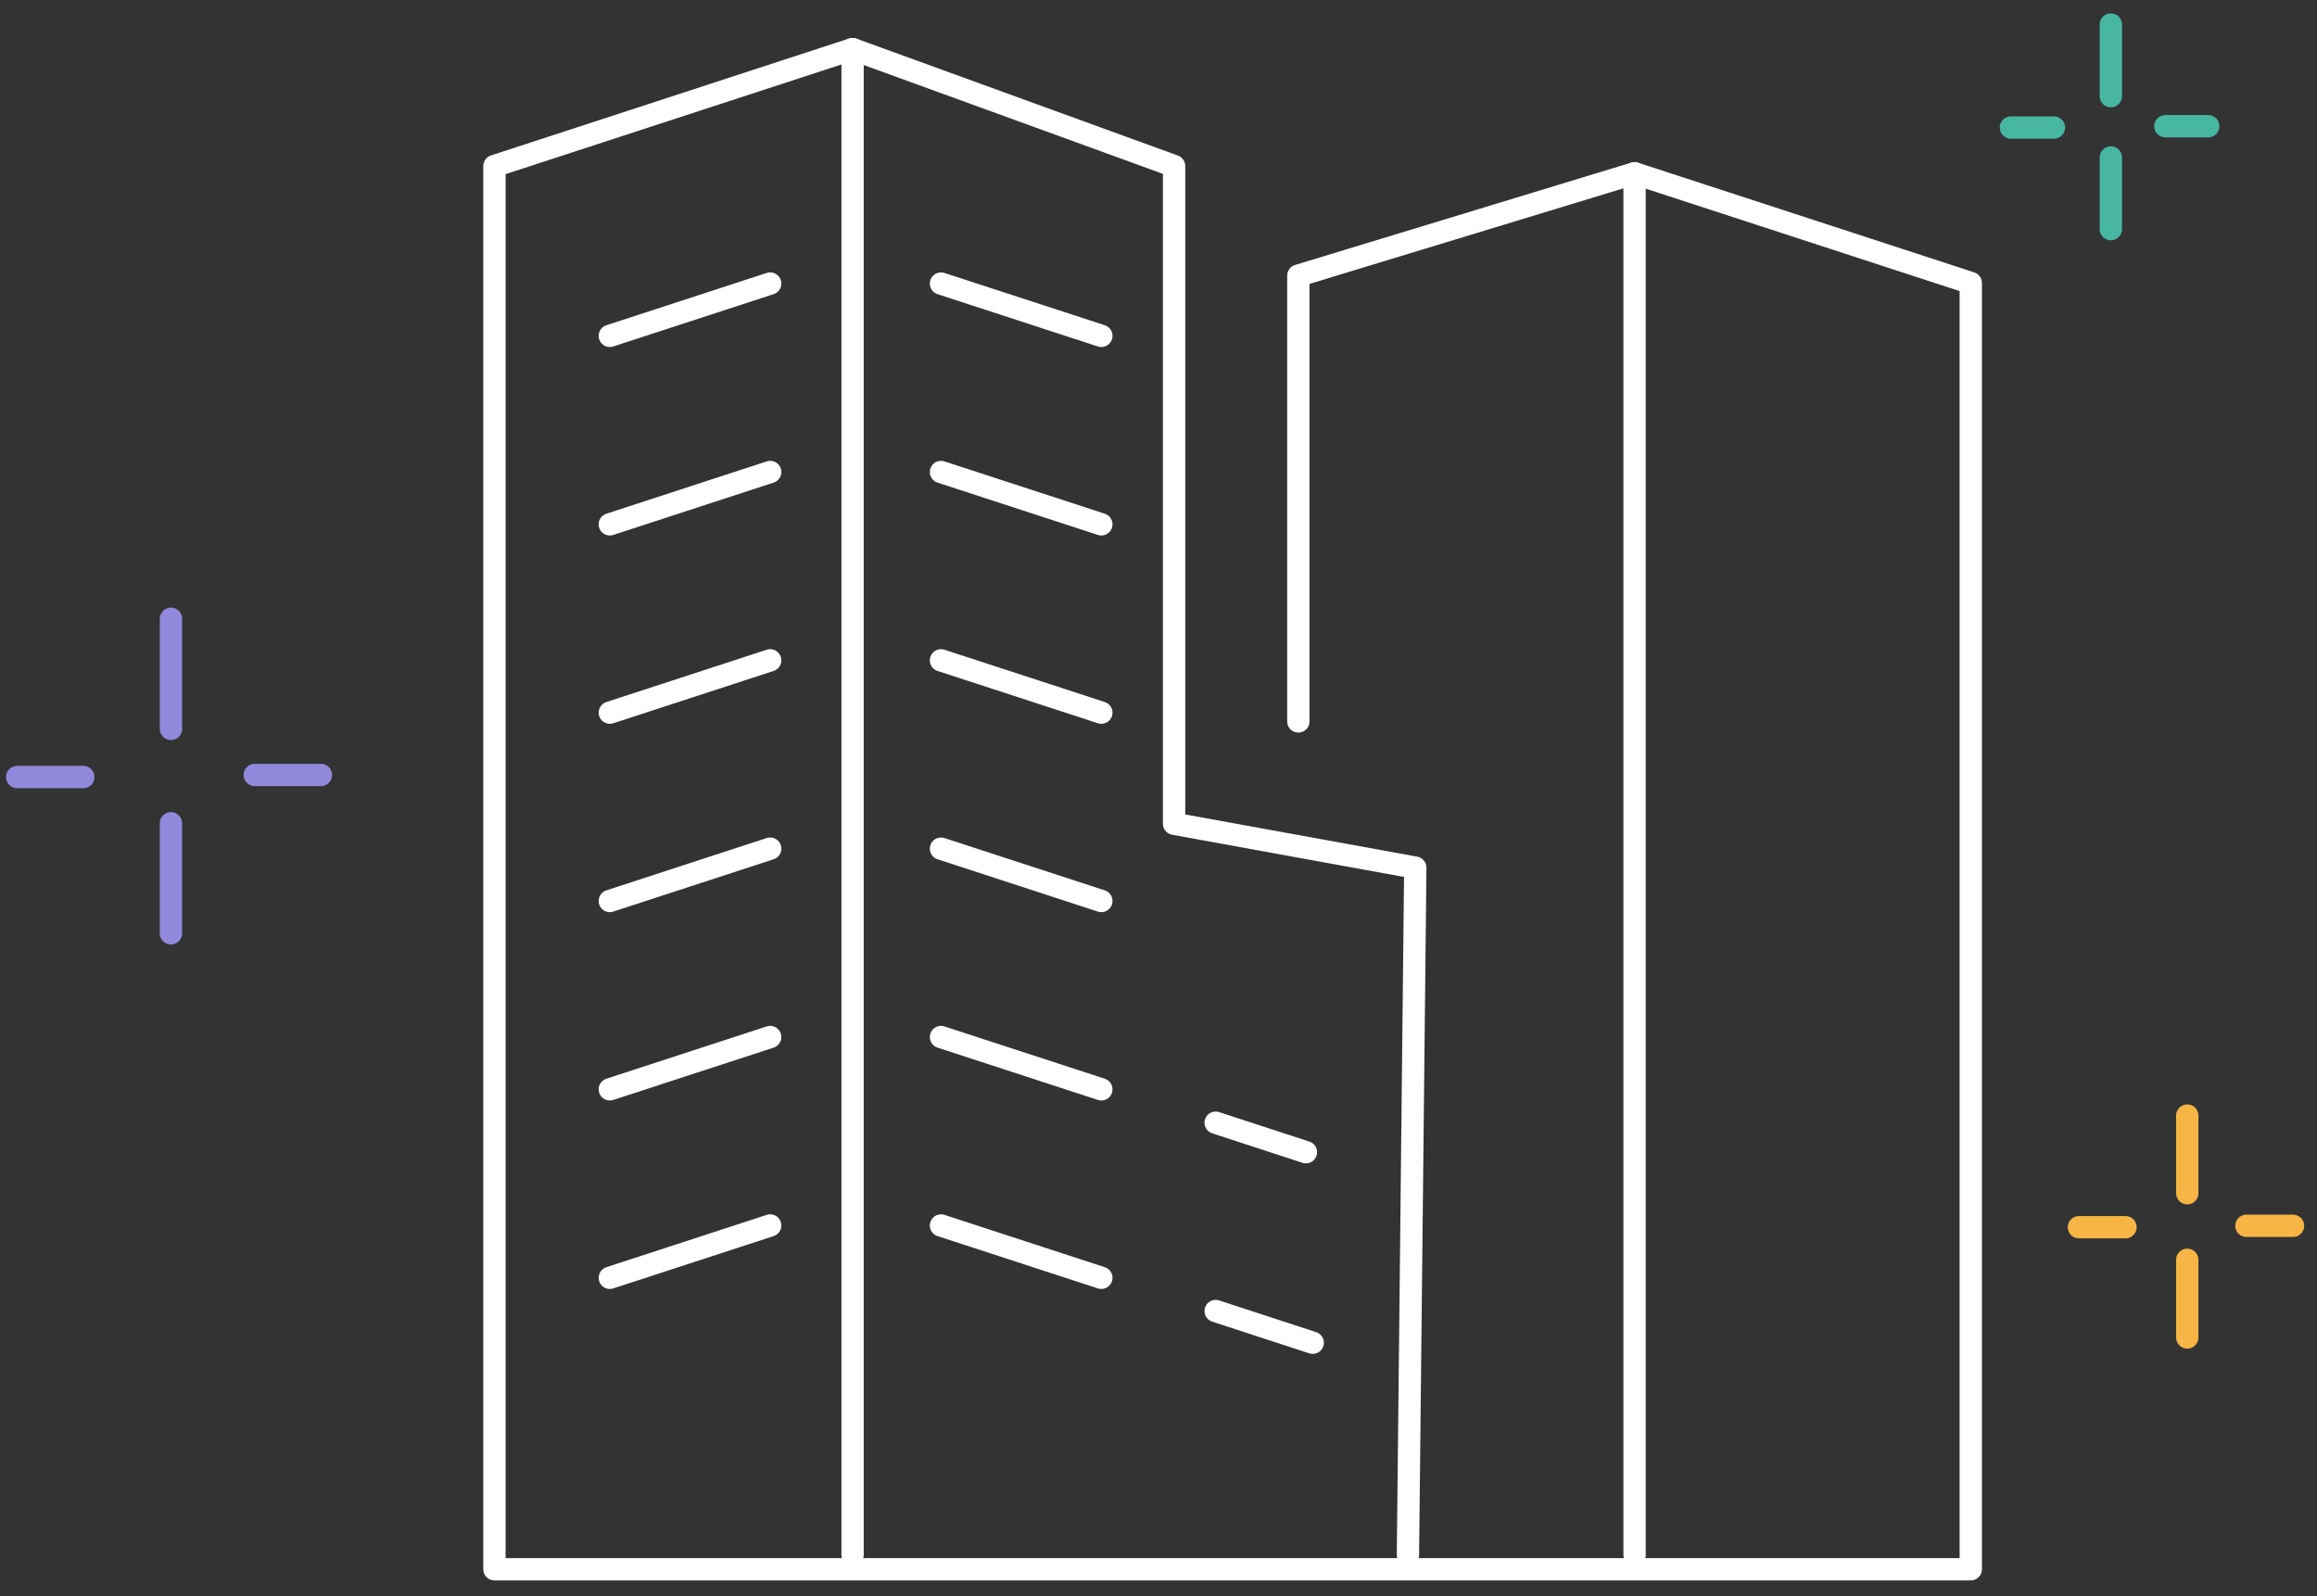 <svg width="135" height="93" viewBox="0 0 135 93" fill="none" xmlns="http://www.w3.org/2000/svg">
<rect x="0" y="0" width="135" height="93" fill="#333333" stroke="none"/>
<path d="M75.649 42.033V16.059L95.238 10.096L114.827 16.487V91.43H28.809V9.674L49.676 2.861L68.408 9.674V47.995L82.462 50.552L82.034 90.58" stroke="white" stroke-width="1.3" stroke-linecap="round" stroke-linejoin="round"/>
<path d="M95.238 10.096V90.579" stroke="white" stroke-width="1.3" stroke-linecap="round" stroke-linejoin="round"/>
<path d="M49.676 2.861V90.58" stroke="white" stroke-width="1.3" stroke-linecap="round" stroke-linejoin="round"/>
<path d="M35.531 19.568C38.829 18.494 42.402 17.325 44.875 16.52" stroke="white" stroke-width="1.3" stroke-linecap="round" stroke-linejoin="round"/>
<path d="M35.531 30.549C38.829 29.475 42.402 28.305 44.875 27.5" stroke="white" stroke-width="1.3" stroke-linecap="round" stroke-linejoin="round"/>
<path d="M35.531 41.521C38.829 40.447 42.402 39.278 44.875 38.473" stroke="white" stroke-width="1.3" stroke-linecap="round" stroke-linejoin="round"/>
<path d="M35.531 52.494C38.829 51.42 42.402 50.251 44.875 49.445" stroke="white" stroke-width="1.3" stroke-linecap="round" stroke-linejoin="round"/>
<path d="M35.531 63.468C38.829 62.395 42.402 61.225 44.875 60.42" stroke="white" stroke-width="1.3" stroke-linecap="round" stroke-linejoin="round"/>
<path d="M35.531 74.449C38.829 73.375 42.402 72.206 44.875 71.4" stroke="white" stroke-width="1.3" stroke-linecap="round" stroke-linejoin="round"/>
<path d="M64.17 19.568L54.826 16.52" stroke="white" stroke-width="1.3" stroke-linecap="round" stroke-linejoin="round"/>
<path d="M64.17 30.549C60.872 29.475 57.3 28.305 54.826 27.5" stroke="white" stroke-width="1.3" stroke-linecap="round" stroke-linejoin="round"/>
<path d="M64.17 41.521C60.872 40.447 57.3 39.278 54.826 38.473" stroke="white" stroke-width="1.3" stroke-linecap="round" stroke-linejoin="round"/>
<path d="M64.17 52.494C60.872 51.42 57.3 50.251 54.826 49.445" stroke="white" stroke-width="1.3" stroke-linecap="round" stroke-linejoin="round"/>
<path d="M64.17 63.468C60.872 62.395 57.3 61.225 54.826 60.42" stroke="white" stroke-width="1.3" stroke-linecap="round" stroke-linejoin="round"/>
<path d="M64.17 74.449C60.872 73.375 57.3 72.206 54.826 71.4" stroke="white" stroke-width="1.3" stroke-linecap="round" stroke-linejoin="round"/>
<path d="M76.09 67.131C74.141 66.492 72.294 65.891 70.83 65.412" stroke="white" stroke-width="1.3" stroke-linecap="round" stroke-linejoin="round"/>
<path d="M76.486 78.232C74.39 77.548 72.389 76.896 70.83 76.385" stroke="white" stroke-width="1.3" stroke-linecap="round" stroke-linejoin="round"/>
<path d="M9.961 36.051V42.468" stroke="#9089DC" stroke-width="1.3" stroke-linecap="round" stroke-linejoin="round"/>
<path d="M9.961 47.963V54.38" stroke="#9089DC" stroke-width="1.3" stroke-linecap="round" stroke-linejoin="round"/>
<path d="M1 45.273H4.854" stroke="#9089DC" stroke-width="1.3" stroke-linecap="round" stroke-linejoin="round"/>
<path d="M14.844 45.152H18.698" stroke="#9089DC" stroke-width="1.3" stroke-linecap="round" stroke-linejoin="round"/>
<path d="M127.441 64.996V69.521" stroke="#F6B544" stroke-width="1.3" stroke-linecap="round" stroke-linejoin="round"/>
<path d="M127.441 73.4V77.925" stroke="#F6B544" stroke-width="1.3" stroke-linecap="round" stroke-linejoin="round"/>
<path d="M121.127 71.502H123.843" stroke="#F6B544" stroke-width="1.3" stroke-linecap="round" stroke-linejoin="round"/>
<path d="M130.887 71.42H133.603" stroke="#F6B544" stroke-width="1.3" stroke-linecap="round" stroke-linejoin="round"/>
<path d="M122.988 1.43V5.603" stroke="#47B7A1" stroke-width="1.3" stroke-linecap="round" stroke-linejoin="round"/>
<path d="M122.988 9.176V13.349" stroke="#47B7A1" stroke-width="1.3" stroke-linecap="round" stroke-linejoin="round"/>
<path d="M117.166 7.432H119.671" stroke="#47B7A1" stroke-width="1.3" stroke-linecap="round" stroke-linejoin="round"/>
<path d="M126.164 7.354H128.663" stroke="#47B7A1" stroke-width="1.3" stroke-linecap="round" stroke-linejoin="round"/>
</svg>
